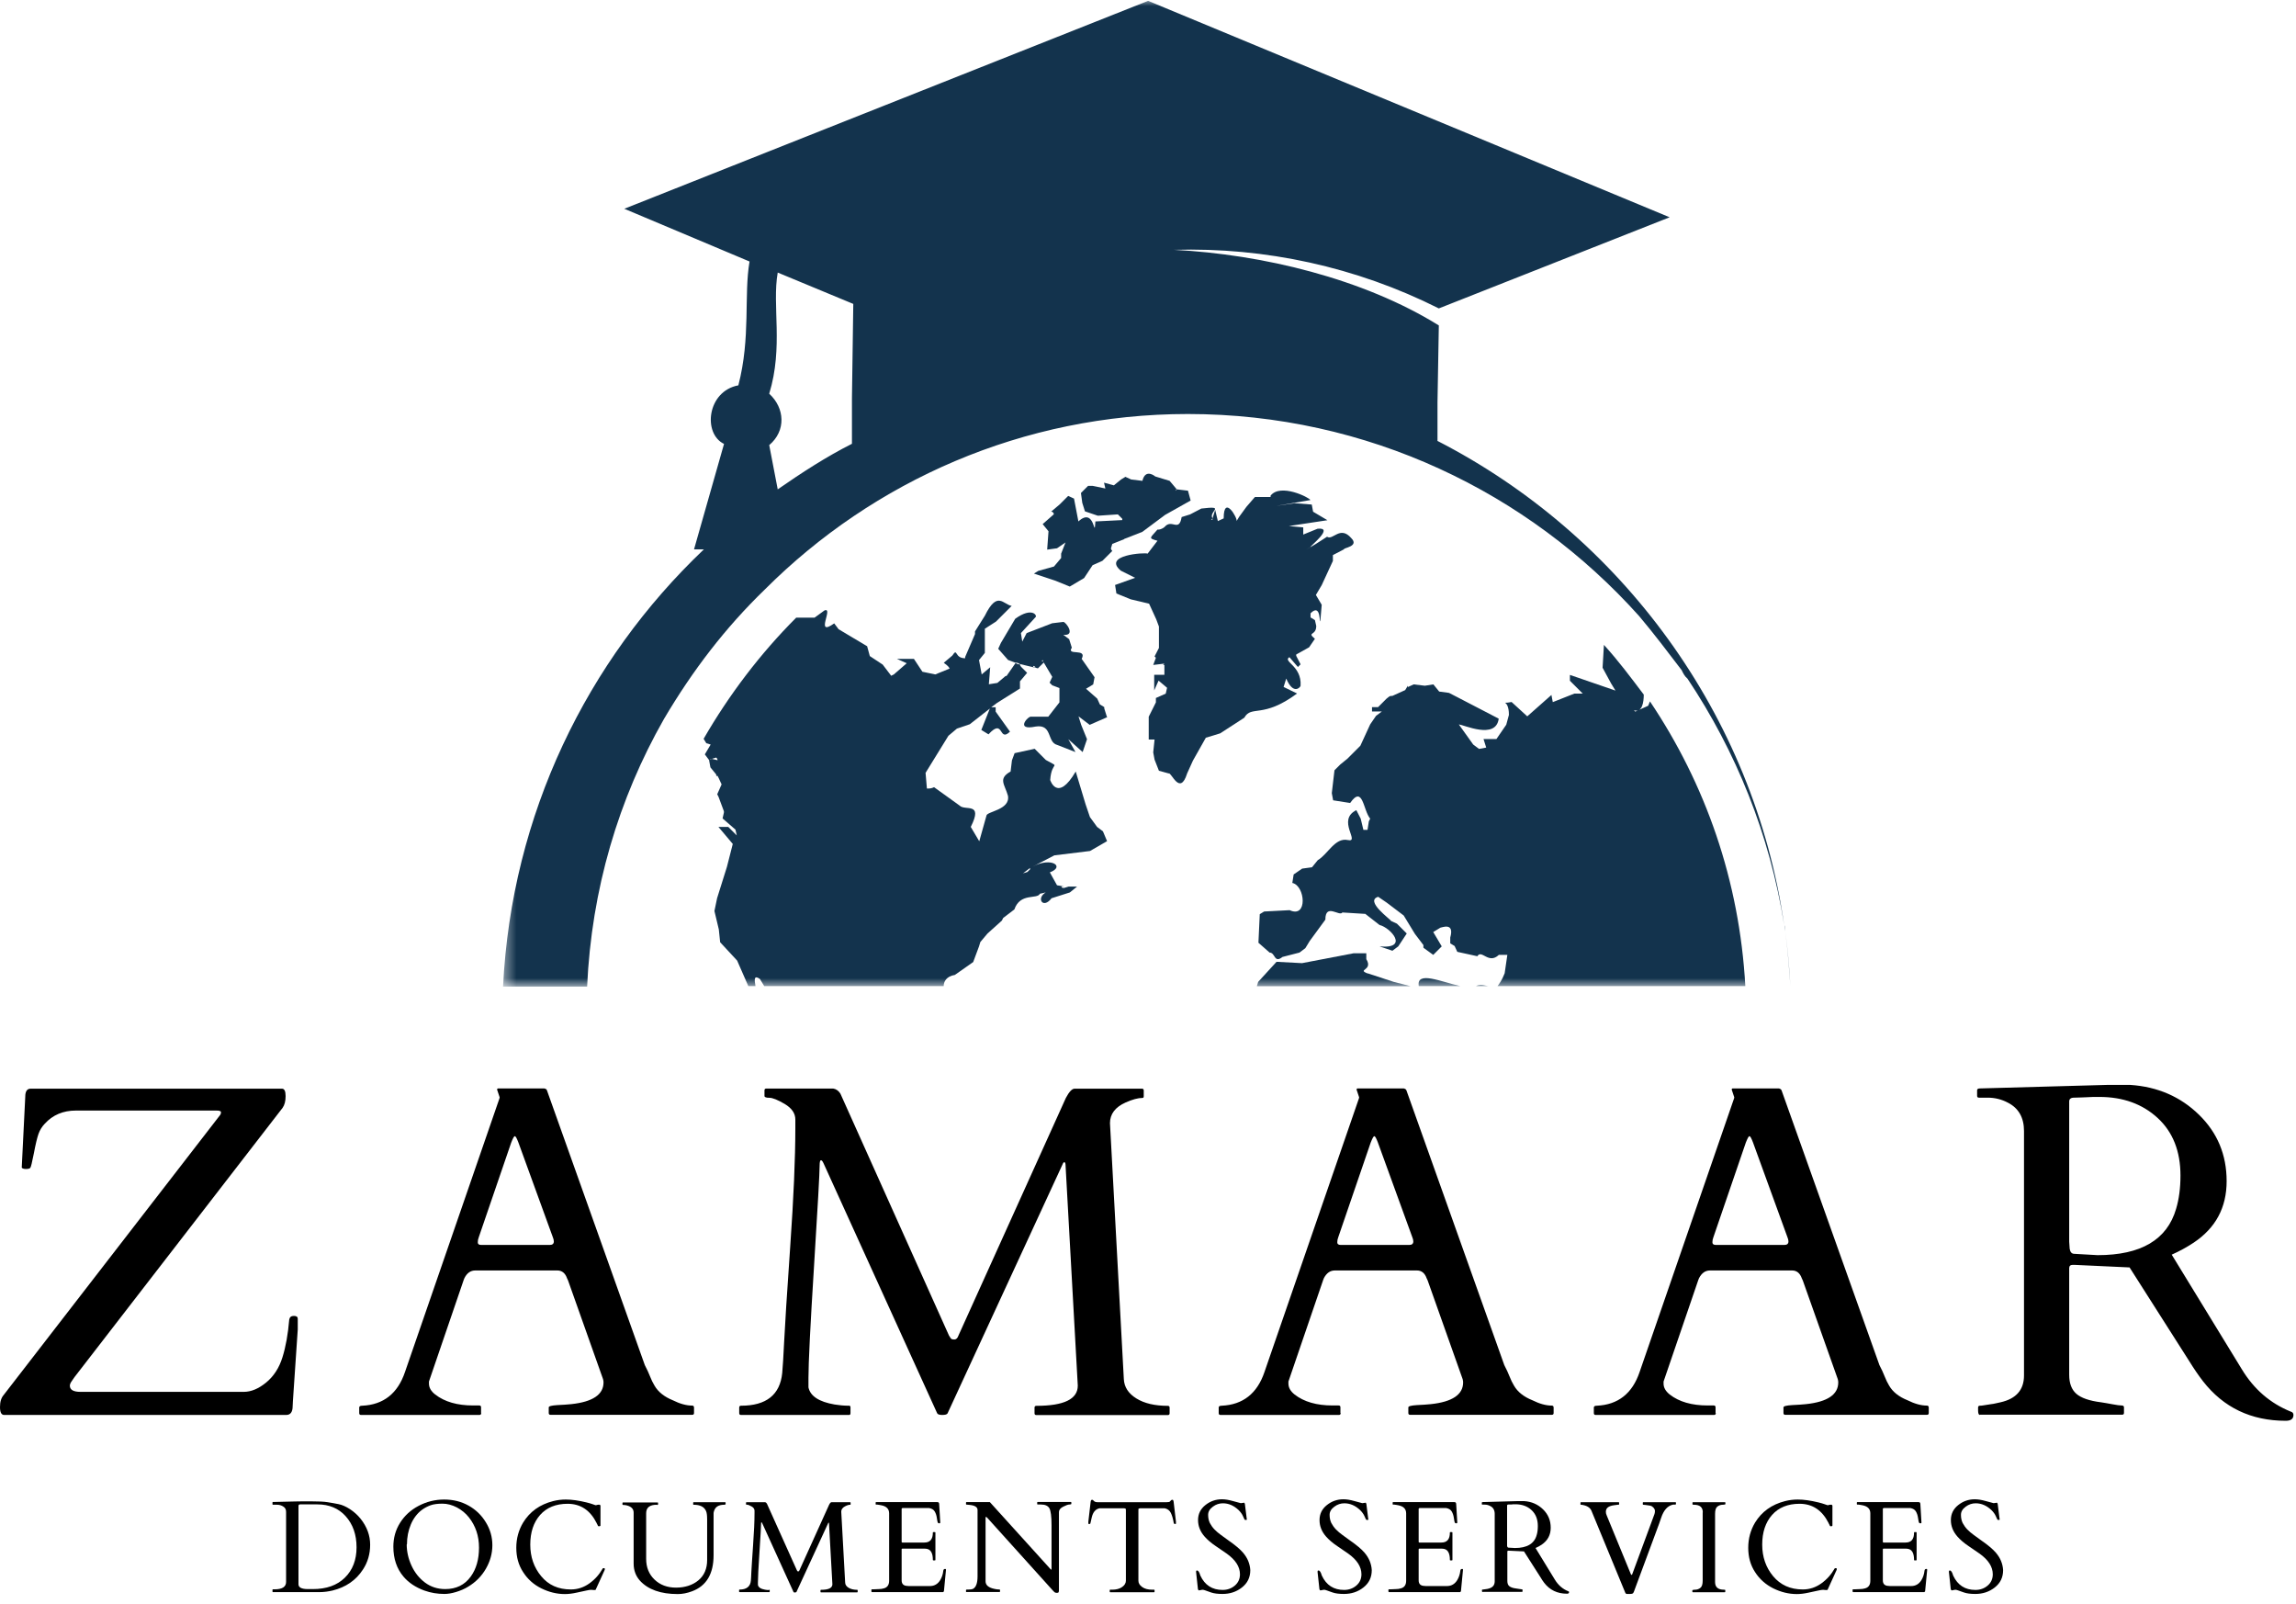 <svg xmlns="http://www.w3.org/2000/svg" width="189" height="132" viewBox="0 0 189 132" fill="none"><g clip-path="url(#clip0_8221_4)"><mask id="mask0_8221_4" style="mask-type:luminance" maskUnits="userSpaceOnUse" x="41" y="0" width="107" height="82"><path d="M147.39 0H41.42V81.24H147.39V0Z" fill="white"></path></mask><g mask="url(#mask0_8221_4)"><path d="M92.52 44.36L94.03 43.77L95.91 42.37L98.01 41.19L97.79 40.38L96.87 40.27L96.76 40.38C96.76 40.27 96.87 40.27 96.87 40.27L96.28 39.57L95.1 39.21C95.1 39.21 94.29 38.51 94.04 39.57L93.12 39.46L92.64 39.24L92.28 39.46L91.69 39.94L90.88 39.72L90.99 40.2L89.93 39.98H89.57L88.98 40.57L89.09 41.38L89.31 42.08L90.37 42.44L92.02 42.33L92.38 42.69V42.8L90.17 42.91C90.06 44.56 90.17 41.62 88.77 42.91L88.41 41.03L87.93 40.81L87.23 41.51L86.53 42.1C86.64 42.1 86.75 42.21 86.75 42.32L85.83 43.13L86.31 43.72L86.2 45.23L87.01 45.12L87.71 44.64L87.35 45.56V45.92L86.76 46.62L85.47 46.98L85.11 47.2L86.88 47.79L88.06 48.27L89.24 47.57L89.94 46.51L90.75 46.15L91.56 45.34C91.487 45.267 91.45 45.193 91.45 45.12L91.56 44.76L92.54 44.37L92.52 44.36Z" fill="#13334D"></path><path d="M70.13 32.77V36.52C68.03 37.58 66.04 38.87 64.02 40.27L63.32 36.63C64.72 35.45 64.61 33.58 63.32 32.4C64.5 28.54 63.54 25.15 64.02 22.43L70.24 25.01L70.13 32.77ZM118.33 36.27V33.11L118.44 26.78C112.22 22.92 103.9 20.93 96.64 20.56C104.15 20.34 111.63 21.96 118.44 25.38L137.44 17.88L94.51 0.07L51.39 17.18L61.7 21.52C61.22 24.32 61.81 27.74 60.78 31.71C58.2 32.19 57.84 35.69 59.6 36.53L57.13 45.21H57.94C48.33 54.34 42.11 66.99 41.41 81.19H48.33C48.69 73.21 50.91 65.74 54.66 59.16C57.01 55.18 59.7 51.66 62.98 48.49C71.89 39.59 84.19 34.07 97.78 34.07C112.55 34.07 125.8 40.51 134.93 50.7C136.11 52.1 137.28 53.64 138.43 55.15C138.54 55.37 138.65 55.63 138.91 55.85C142.89 61.81 145.69 68.67 146.87 76.15C144.38 58.76 133.39 44.01 118.32 36.28L118.33 36.27Z" fill="#13334D"></path><path d="M114.1 57.49L114.13 57.52C114.13 57.52 114.13 57.52 114.1 57.49ZM135.67 58.08L134.61 58.56L134.5 58.45C135.2 58.67 135.31 57.75 135.31 57.16C134.25 55.76 133.21 54.36 132.03 53.07L131.92 54.95L132.62 56.24L132.98 56.83L129.23 55.54V56.02L130.29 57.08H129.59L127.82 57.78L127.71 57.19L125.72 58.95L124.43 57.77C123.37 57.99 124.21 57.41 124.21 58.83L123.99 59.64L123.18 60.82H122.12L122.34 61.52L121.75 61.63L121.27 61.27L120.09 59.62C120.45 59.62 123.14 60.91 123.37 59.14L119.98 57.38L119.28 57.02L118.47 56.91L117.99 56.32L117.29 56.43L116.37 56.32L115.89 56.54V56.43L115.67 56.79L114.61 57.27H114.5C114.39 57.27 114.28 57.38 114.14 57.49L113.44 58.19H112.94V58.55H113.75L113.27 58.91L112.79 59.61L111.98 61.37L110.92 62.43L110.33 62.91L109.85 63.39L109.63 65.27L109.74 65.86L111.14 66.08C112.2 64.57 112.2 66.67 112.79 67.37L112.68 67.59L112.57 68.29H112.23L112.01 67.37L111.65 66.67C110 67.48 112.01 69.36 110.95 69.13C109.89 68.9 109.3 70.31 108.48 70.78L108 71.37L107.19 71.48L106.49 71.96L106.38 72.66C107.44 72.88 107.67 75.6 106.16 74.9L104.06 75.01L103.7 75.23L103.59 77.58L104.51 78.39C104.99 78.39 104.87 79.31 105.57 78.75L106.97 78.39L107.45 78.03L107.81 77.44L109.1 75.68C109.1 74.28 110.28 75.46 110.5 75.09L112.27 75.2H112.38L113.56 76.12C114.48 76.34 116.03 78.11 113.56 77.88L114.62 78.24L115.1 77.88L115.8 76.82L114.99 76.01L114.51 75.79C114.51 75.68 112.3 74.14 113.45 73.8L114.15 74.28L115.55 75.34L116.47 76.85L117.17 77.77V77.99L117.98 78.58L118.68 77.88L117.98 76.7L118.57 76.34C118.68 76.34 119.75 75.86 119.38 77.15V77.63L119.74 77.85L119.96 78.33L121.61 78.69C121.97 78.1 122.53 79.39 123.38 78.58H124.08L123.86 80.09C123.64 80.68 123.38 81.01 123.27 81.15H143.67C143.19 72.47 140.39 64.52 135.82 57.72L135.68 58.06L135.67 58.08Z" fill="#13334D"></path><path d="M146.9 76.13C146.93 76.3 146.96 76.47 146.96 76.63C146.93 76.49 146.93 76.35 146.9 76.24V76.13Z" fill="#13334D"></path><path d="M121.49 81.15H122.55C122.3 81.15 121.93 80.93 121.49 81.15Z" fill="#13334D"></path><path d="M84.79 71.43V71.54L84.57 71.76L84.21 71.87L84.8 71.42L84.79 71.43ZM82.8 55.61L82.1 56.2L81.4 56.31L81.51 54.91L80.81 55.5L80.59 54.32L81.07 53.73V51.74L81.99 51.15L83.28 49.86C82.58 49.75 82.1 48.57 81.07 50.67L80.26 51.96V52.18L79.45 54.06V54.17C78.53 54.17 78.86 53.25 78.39 53.95L77.69 54.54C77.8 54.65 78.05 54.76 78.17 55.02L76.99 55.5L75.93 55.28L75.23 54.22H73.83L74.64 54.58L73.58 55.5L73.36 55.61L72.66 54.69L71.6 53.99L71.38 53.18L69.03 51.78L68.67 51.3C67.02 52.48 68.67 49.9 67.86 50.24L67.05 50.83H65.54C62.6 53.77 60.02 57.16 57.92 60.8L58.14 61.16L58.5 61.27L58.02 62.08L58.38 62.56C58.453 62.487 58.527 62.45 58.6 62.45L58.96 62.34C58.96 62.34 59.07 62.45 59.07 62.56L58.59 62.45L58.37 62.56L58.48 63.15L58.96 63.74V63.85H59.07L59.18 64.07L59.4 64.55L59.04 65.36L59.15 65.58L59.37 66.17L59.59 66.76V66.87L59.48 67.35L60.54 68.27L60.65 68.75L59.95 68.05H59.14L60.32 69.45L59.84 71.33L59.03 73.91L58.81 74.97L59.17 76.48L59.28 77.54L60.68 79.05L61.6 81.15H62.19C62.08 80.56 62.08 80.23 62.55 80.56L62.91 81.15H77.68C77.68 80.79 77.9 80.34 78.6 80.23L80.11 79.17L80.59 77.88L80.7 77.52L81.29 76.82L82.47 75.76L82.58 75.54L83.5 74.84C83.98 73.44 85.38 74.03 85.6 73.55L86.08 73.44C85.27 73.92 85.86 74.84 86.56 73.92L88.07 73.44L88.66 72.96H87.96L87.6 73.07C87.49 73.07 87.38 73.07 87.38 72.96H87.6L87.01 72.85L86.42 71.79C87.71 71.31 86.53 70.5 85.02 71.31L86.79 70.39L89.73 70.03L91.13 69.22L90.79 68.41L90.31 68.05L89.72 67.24L89.36 66.18L88.55 63.49C87.04 66.07 86.45 64.19 86.45 64.19C86.56 62.54 87.37 63.27 86.09 62.54L85.17 61.62L83.52 61.98L83.3 62.57L83.19 63.49C82.13 64.08 82.71 64.55 82.97 65.48C83.19 66.66 81.2 66.77 81.2 67.13L80.61 69.23L79.91 68.05C80.97 65.95 79.43 66.76 78.99 66.29L76.89 64.78C76.67 64.89 76.53 64.89 76.3 64.89L76.19 63.6L78.07 60.55L78.77 59.96L79.83 59.6L81.48 58.31L80.78 60.07L81.37 60.43C82.66 59.03 82.18 61.13 83.14 60.21L81.96 58.56V58.2H81.6L82.08 57.84L83.96 56.66V56.07L84.55 55.37L84.07 54.89C84.07 54.89 83.96 54.78 83.96 54.67C83.85 54.67 83.74 54.67 83.6 54.56L82.84 55.65L82.8 55.61Z" fill="#13334D"></path><path d="M146.96 76.64C147.16 78.15 147.27 79.66 147.38 81.15C147.3 79.64 147.16 78.13 146.96 76.64Z" fill="#13334D"></path><path d="M85.85 54.44C85.74 54.44 85.74 54.33 85.85 54.33V54.44ZM85.04 54.8C85.113 54.8 85.187 54.837 85.26 54.91C85.15 54.91 85.04 54.91 85.04 54.8ZM91.12 59L90.9 58.3V58.19L90.54 57.97L90.32 57.49L89.4 56.68L89.99 56.32L90.1 55.73L89.04 54.22C89.52 53.3 87.75 54 88.23 53.3L88.01 52.6L87.53 52.24C88.59 52.35 87.75 51.18 87.53 51.18L86.61 51.29L84.51 52.1L84.15 52.8L84.04 52.1L85.22 50.81C85.44 50.7 85 49.89 83.57 50.92L82.39 52.91L82.17 53.39L82.98 54.31L83.57 54.53C83.68 54.53 83.79 54.53 83.93 54.64L85.44 55L85.92 54.52L86.62 55.7L86.4 56.18L86.62 56.4L87.21 56.62V57.8L86.29 58.98H84.89C84.67 58.87 83.49 60.16 85.25 59.79C86.65 59.57 86.17 61.08 87.02 61.3L88.53 61.89L87.94 60.83L89.12 61.89L89.48 60.83L89 59.65L88.78 58.95L89.7 59.65L91.16 59.01L91.12 59Z" fill="#13334D"></path><path d="M105.66 56.54L105.88 55.84C106.47 57.24 107.06 56.54 107.06 56.43C107.17 54.78 105.55 54.44 106.14 54.08L106.84 54.89L107.06 54.67L106.7 53.97V53.86L107.76 53.27L108.24 52.57C107.54 51.98 108.35 52.35 108.35 51.51L108.24 51.03L107.88 50.81V50.47C108.8 49.55 108.58 51.53 108.69 51.06L108.8 49.77L108.32 48.96L108.8 48.15L109.72 46.16V45.68L110.64 45.2C110.53 45.09 111.93 44.98 111.23 44.28C110.31 43.22 109.72 44.5 109.24 44.17L108.32 44.76L107.51 45.24L107.87 45.02C107.87 44.91 109.86 43.37 108.46 43.51L107.28 43.99V43.4L106.1 43.29L109.27 42.81L108.09 42.11L107.98 41.52L106.58 41.41L105.07 41.63L107.87 41.15C107.76 40.93 105.4 39.75 104.59 40.79V40.9H103.3L102.6 41.71L102.01 42.52L101.79 42.88C101.9 42.66 100.73 40.64 100.73 42.66L100.25 42.88L100.03 41.96L99.81 42.66V42.77H99.7L99.59 42.88L99.48 42.99L99.7 42.77L99.81 42.66C99.45 42.07 100.99 41.6 98.89 41.85L97.97 42.33L97.27 42.55C97.05 43.84 96.46 42.66 95.87 43.36C95.76 43.47 95.51 43.58 95.39 43.58H95.28C94.69 44.28 94.47 44.28 95.28 44.5L94.47 45.56C94.25 45.45 90.72 45.67 92.26 46.96L93.44 47.55L91.79 48.14L91.9 48.84L93.08 49.32L94.59 49.68L95.18 50.97L95.4 51.56V53.32L95.04 54.02L95.15 54.13L94.93 54.72L95.85 54.61L95.74 54.72H95.85V55.53H95.01V56.82L95.37 56.01L96.07 56.6L95.96 57.08L95.15 57.44V57.8L94.56 58.98V60.86H95.04L94.93 61.92L95.04 62.51L95.4 63.43L96.21 63.65C96.43 63.54 97.13 65.53 97.72 63.65L98.2 62.59L99.26 60.71L100.44 60.35L102.43 59.06C103.02 58 103.94 59.17 106.77 57.07L105.68 56.54H105.66Z" fill="#13334D"></path><path d="M112.58 80.11C111.66 79.75 113.06 79.89 112.47 78.93V78.45H111.41L107.18 79.26L105.08 79.15L103.57 80.8L103.46 81.16H116.12L114.72 80.8L112.59 80.1L112.58 80.11Z" fill="#13334D"></path><path d="M116.79 81.15H120.21C118.67 80.81 116.57 79.86 116.79 81.15Z" fill="#13334D"></path></g><path d="M0.34 116.44C0.11 116.44 0 116.22 0 115.79C0 115.36 0.1 115.03 0.3 114.8L18.11 91.77C18.16 91.71 18.19 91.63 18.19 91.53C18.19 91.43 18.06 91.39 17.81 91.39H6.25C5.2 91.39 4.34 91.75 3.68 92.48C3.45 92.72 3.28 93 3.17 93.31C3.06 93.62 2.93 94.15 2.79 94.9C2.64 95.65 2.55 96.05 2.49 96.11C2.43 96.17 2.32 96.2 2.14 96.2C1.96 96.2 1.84 96.16 1.79 96.09L2.08 90.24C2.08 89.81 2.23 89.59 2.52 89.59H23.21C23.41 89.59 23.51 89.79 23.51 90.2C23.51 90.61 23.43 90.93 23.26 91.17L6.13 113.33C6.09 113.39 6.02 113.5 5.91 113.65C5.8 113.8 5.75 113.93 5.75 114.03C5.75 114.37 6.04 114.54 6.63 114.54H20.06C20.67 114.54 21.29 114.28 21.91 113.77C22.53 113.26 22.98 112.57 23.25 111.7C23.52 110.84 23.71 109.79 23.81 108.58C23.85 108.39 23.97 108.29 24.19 108.29C24.41 108.29 24.51 108.37 24.51 108.52V109.41L24.11 115.32C24.1 115.46 24.09 115.59 24.09 115.72C24.09 116.2 23.91 116.44 23.56 116.44H0.34Z" fill="black"></path><path d="M39.61 116.29C39.61 116.39 39.56 116.44 39.46 116.44H29.72C29.62 116.44 29.57 116.39 29.57 116.29V115.83C29.57 115.73 29.65 115.68 29.82 115.68C31.56 115.6 32.74 114.68 33.34 112.9L41.11 90.4C41.11 90.4 41.13 90.34 41.13 90.3L40.92 89.67C40.92 89.61 40.95 89.57 41 89.57H44.81C44.81 89.57 44.87 89.6 44.92 89.61C44.96 89.62 45 89.66 45.02 89.72L53.08 112.34C53.26 112.68 53.4 112.99 53.51 113.27C53.62 113.55 53.74 113.8 53.88 114.03C54.18 114.55 54.69 114.95 55.38 115.23C55.96 115.52 56.5 115.67 56.98 115.67C57.08 115.67 57.13 115.73 57.13 115.84V116.28C57.13 116.38 57.08 116.43 56.98 116.43H45.32C45.22 116.43 45.17 116.38 45.17 116.28V115.82C45.17 115.72 45.4 115.66 45.87 115.63C46.34 115.61 46.73 115.58 47.03 115.55C48.8 115.36 49.68 114.76 49.68 113.76C49.68 113.68 49.67 113.6 49.64 113.49L46.76 105.37C46.76 105.37 46.72 105.29 46.68 105.2C46.53 104.77 46.26 104.55 45.88 104.55H39.12C38.74 104.55 38.44 104.76 38.23 105.18C38.19 105.27 38.17 105.32 38.17 105.33L35.31 113.69V113.86C35.31 114.19 35.48 114.49 35.83 114.76C36.6 115.36 37.65 115.66 38.95 115.66H39.45C39.55 115.66 39.6 115.71 39.6 115.81V116.27L39.61 116.29ZM45.25 102.45C45.48 102.45 45.59 102.35 45.59 102.16C45.59 102.06 45.56 101.94 45.51 101.82L42.67 94.01C42.54 93.67 42.45 93.5 42.38 93.5C42.31 93.5 42.22 93.68 42.08 94.03L39.41 101.82C39.36 101.95 39.33 102.08 39.33 102.23C39.33 102.38 39.42 102.45 39.62 102.45H45.24H45.25Z" fill="black"></path><path d="M69.9 115.68C69.98 115.68 70.01 115.73 70.01 115.83V116.29C70.01 116.39 69.97 116.44 69.9 116.44H61C60.9 116.44 60.85 116.39 60.85 116.29V115.83C60.85 115.73 60.9 115.68 61 115.68C63.08 115.68 64.21 114.78 64.39 112.99C64.44 112.47 64.49 111.6 64.55 110.39C64.61 109.18 64.77 106.57 65.05 102.56C65.33 98.55 65.47 95.31 65.47 92.83V92.13C65.47 91.62 65.18 91.2 64.6 90.85C64.02 90.51 63.6 90.34 63.33 90.34C63.06 90.34 62.93 90.29 62.93 90.19V89.73C62.93 89.63 62.98 89.58 63.08 89.58H68.59C68.83 89.62 69.03 89.76 69.18 90L78.12 109.91C78.18 110 78.23 110.08 78.27 110.14C78.31 110.2 78.4 110.23 78.56 110.23C78.72 110.23 78.83 110.11 78.9 109.9L87.74 90.35C88.01 89.84 88.25 89.59 88.46 89.59H94C94.1 89.59 94.15 89.64 94.15 89.74V90.2C94.15 90.3 94.12 90.35 94.06 90.35C93.68 90.35 93.21 90.48 92.65 90.73C91.8 91.11 91.37 91.68 91.37 92.43L92.51 113.48C92.54 114.14 92.88 114.67 93.54 115.08C94.2 115.49 95.06 115.69 96.13 115.69C96.23 115.69 96.28 115.74 96.28 115.84V116.3C96.28 116.4 96.23 116.45 96.13 116.45H85.31C85.21 116.45 85.16 116.4 85.16 116.3V115.84C85.16 115.74 85.21 115.69 85.31 115.69C87.58 115.69 88.72 115.14 88.72 114.03L87.71 95.83C87.7 95.7 87.66 95.64 87.61 95.64C87.56 95.64 87.51 95.7 87.47 95.81L78 116.31C77.95 116.4 77.8 116.44 77.56 116.44C77.32 116.44 77.18 116.39 77.14 116.29L67.8 95.75C67.72 95.57 67.65 95.48 67.58 95.48C67.51 95.48 67.47 95.62 67.47 95.9C67.47 96.48 67.32 99.24 67.01 104.17C66.7 109.1 66.55 112.17 66.55 113.39V114.17C66.7 114.89 67.42 115.36 68.7 115.58C69.07 115.64 69.46 115.68 69.86 115.68H69.9Z" fill="black"></path><path d="M110.36 116.29C110.36 116.39 110.31 116.44 110.21 116.44H100.47C100.37 116.44 100.32 116.39 100.32 116.29V115.83C100.32 115.73 100.4 115.68 100.57 115.68C102.31 115.6 103.49 114.68 104.09 112.9L111.86 90.4C111.86 90.4 111.88 90.34 111.88 90.3L111.67 89.67C111.67 89.61 111.7 89.57 111.75 89.57H115.56C115.56 89.57 115.62 89.6 115.66 89.61C115.7 89.62 115.74 89.66 115.77 89.72L123.83 112.34C124.01 112.68 124.15 112.99 124.26 113.27C124.37 113.55 124.49 113.8 124.63 114.03C124.93 114.55 125.44 114.95 126.14 115.23C126.72 115.52 127.26 115.67 127.74 115.67C127.84 115.67 127.89 115.73 127.89 115.84V116.28C127.89 116.38 127.84 116.43 127.74 116.43H116.08C115.98 116.43 115.93 116.38 115.93 116.28V115.82C115.93 115.72 116.16 115.66 116.63 115.63C117.1 115.61 117.49 115.58 117.79 115.55C119.56 115.36 120.44 114.76 120.44 113.76C120.44 113.68 120.43 113.6 120.4 113.49L117.52 105.37C117.52 105.37 117.48 105.29 117.44 105.2C117.29 104.77 117.02 104.55 116.64 104.55H109.88C109.5 104.55 109.2 104.76 108.98 105.18C108.94 105.27 108.92 105.32 108.92 105.33L106.06 113.69V113.86C106.06 114.19 106.23 114.49 106.57 114.76C107.34 115.36 108.39 115.66 109.69 115.66H110.19C110.29 115.66 110.34 115.71 110.34 115.81V116.27L110.36 116.29ZM116 102.45C116.23 102.45 116.34 102.35 116.34 102.16C116.34 102.06 116.31 101.94 116.26 101.82L113.42 94.01C113.29 93.67 113.2 93.5 113.13 93.5C113.06 93.5 112.97 93.68 112.83 94.03L110.16 101.82C110.11 101.95 110.08 102.08 110.08 102.23C110.08 102.38 110.18 102.45 110.37 102.45H115.99H116Z" fill="black"></path><path d="M141.24 116.29C141.24 116.39 141.19 116.44 141.09 116.44H131.35C131.25 116.44 131.2 116.39 131.2 116.29V115.83C131.2 115.73 131.28 115.68 131.45 115.68C133.19 115.6 134.37 114.68 134.97 112.9L142.74 90.4C142.74 90.4 142.76 90.34 142.76 90.3L142.55 89.67C142.55 89.61 142.58 89.57 142.63 89.57H146.44C146.44 89.57 146.5 89.6 146.54 89.61C146.58 89.62 146.62 89.66 146.65 89.72L154.71 112.34C154.89 112.68 155.03 112.99 155.14 113.27C155.25 113.55 155.37 113.8 155.51 114.03C155.81 114.55 156.32 114.95 157.02 115.23C157.6 115.52 158.14 115.67 158.62 115.67C158.72 115.67 158.77 115.73 158.77 115.84V116.28C158.77 116.38 158.72 116.43 158.62 116.43H146.96C146.86 116.43 146.81 116.38 146.81 116.28V115.82C146.81 115.72 147.04 115.66 147.51 115.63C147.98 115.61 148.37 115.58 148.67 115.55C150.44 115.36 151.32 114.76 151.32 113.76C151.32 113.68 151.31 113.6 151.28 113.49L148.4 105.37C148.4 105.37 148.36 105.29 148.32 105.2C148.17 104.77 147.9 104.55 147.52 104.55H140.76C140.38 104.55 140.08 104.76 139.86 105.18C139.82 105.27 139.8 105.32 139.8 105.33L136.94 113.69V113.86C136.94 114.19 137.11 114.49 137.45 114.76C138.22 115.36 139.27 115.66 140.57 115.66H141.07C141.17 115.66 141.22 115.71 141.22 115.81V116.27L141.24 116.29ZM146.88 102.45C147.11 102.45 147.22 102.35 147.22 102.16C147.22 102.06 147.19 101.94 147.14 101.82L144.3 94.01C144.17 93.67 144.08 93.5 144.01 93.5C143.94 93.5 143.85 93.68 143.71 94.03L141.04 101.82C140.99 101.95 140.96 102.08 140.96 102.23C140.96 102.38 141.06 102.45 141.25 102.45H146.87H146.88Z" fill="black"></path><path d="M162.98 116.44C162.88 116.44 162.83 116.31 162.83 116.06V115.83C162.83 115.73 162.88 115.68 162.98 115.68C163.06 115.68 163.18 115.67 163.34 115.64C163.5 115.62 163.68 115.59 163.85 115.56C164.03 115.54 164.19 115.51 164.35 115.47C164.51 115.43 164.61 115.42 164.67 115.4C165.97 115.11 166.61 114.37 166.61 113.19V93.07C166.61 91.98 166.17 91.2 165.3 90.75C164.78 90.47 164.22 90.33 163.62 90.33H162.9C162.8 90.33 162.75 90.28 162.75 90.18V89.72C162.75 89.62 162.83 89.57 162.98 89.57L173.44 89.28H175.36C177.61 89.43 179.49 90.25 181.01 91.73C182.53 93.21 183.29 95.03 183.29 97.2C183.29 99.37 182.39 101.05 180.58 102.26C180.02 102.63 179.42 102.96 178.77 103.25L184.54 112.68C185.54 114.33 186.89 115.49 188.58 116.17C188.72 116.21 188.79 116.3 188.79 116.44C188.79 116.76 188.58 116.92 188.16 116.92C185.3 116.92 183.03 115.83 181.34 113.66C180.97 113.18 180.6 112.64 180.23 112.04L175.3 104.3L170.77 104.09H170.62C170.43 104.09 170.33 104.18 170.33 104.36V113.14C170.33 113.84 170.53 114.36 170.92 114.7C171.31 115.04 171.99 115.28 172.96 115.4C173.21 115.44 173.53 115.49 173.89 115.56C174.25 115.63 174.51 115.66 174.64 115.66C174.77 115.66 174.84 115.71 174.84 115.81V116.27C174.84 116.37 174.79 116.42 174.69 116.42H162.97L162.98 116.44ZM171.88 90.29C171.73 90.29 171.57 90.3 171.39 90.31C171.22 90.31 171 90.32 170.73 90.33C170.46 90.33 170.33 90.44 170.33 90.64V102.19L170.37 102.76C170.41 103.03 170.53 103.17 170.73 103.18L172.67 103.29C176.24 103.29 178.39 102.02 179.13 99.48C179.37 98.68 179.49 97.77 179.49 96.74C179.49 94.73 178.86 93.15 177.61 92C176.36 90.85 174.76 90.27 172.82 90.27C172.64 90.27 172.48 90.27 172.32 90.27C172.17 90.27 172.02 90.28 171.86 90.29H171.88Z" fill="black"></path><path d="M22.43 123.64C22.43 123.64 22.44 123.6 22.47 123.6H22.59L24.28 123.56C24.48 123.56 24.7 123.55 24.94 123.55H25.6C26.21 123.55 26.67 123.57 26.97 123.62C27.28 123.67 27.58 123.72 27.87 123.78C28.17 123.84 28.48 123.98 28.82 124.2C29.15 124.42 29.44 124.68 29.69 124.99C30.21 125.65 30.47 126.36 30.47 127.12C30.47 127.88 30.27 128.57 29.87 129.17C29.3 130.05 28.46 130.62 27.37 130.89C27.02 130.97 26.67 131.02 26.3 131.02H22.47C22.47 131.02 22.43 131.01 22.43 130.98V130.83C22.43 130.83 22.44 130.79 22.47 130.79H22.59C23.23 130.79 23.55 130.59 23.55 130.18V124.42C23.55 124.22 23.48 124.08 23.32 123.98C23.17 123.88 23 123.83 22.81 123.83H22.47C22.47 123.83 22.43 123.82 22.43 123.79V123.64ZM24.7 123.8C24.61 123.8 24.57 123.85 24.57 123.94V130.37C24.57 130.63 24.81 130.76 25.3 130.77C25.44 130.77 25.59 130.77 25.75 130.77C26.87 130.77 27.75 130.46 28.39 129.83C29.03 129.2 29.35 128.37 29.35 127.33C29.35 126.29 29.05 125.44 28.46 124.78C27.87 124.12 27.09 123.8 26.13 123.8H24.7Z" fill="black"></path><path d="M37.54 131.01C37.18 131.12 36.86 131.17 36.58 131.17C36.01 131.17 35.46 131.08 34.93 130.89C34.22 130.63 33.64 130.25 33.21 129.74C32.66 129.09 32.38 128.27 32.38 127.28C32.38 126.56 32.56 125.91 32.93 125.32C33.3 124.73 33.81 124.26 34.46 123.92C35.11 123.58 35.81 123.4 36.56 123.4C37.31 123.4 37.98 123.57 38.57 123.9C39.16 124.23 39.64 124.69 39.99 125.27C40.35 125.85 40.53 126.48 40.53 127.16C40.53 127.84 40.35 128.48 40 129.09C39.65 129.7 39.16 130.2 38.54 130.57C38.24 130.76 37.9 130.9 37.54 131.01ZM33.48 127.1C33.48 127.68 33.61 128.26 33.87 128.83C34.13 129.4 34.5 129.87 34.98 130.23C35.46 130.59 36.02 130.77 36.65 130.77C37.55 130.77 38.25 130.43 38.75 129.74C39.2 129.12 39.43 128.33 39.43 127.36C39.43 126.39 39.15 125.57 38.6 124.87C38.33 124.53 38 124.26 37.61 124.05C37.22 123.85 36.82 123.74 36.43 123.74C36.04 123.74 35.71 123.78 35.45 123.87C35.2 123.96 34.97 124.08 34.76 124.23C34.55 124.38 34.37 124.56 34.21 124.77C34.05 124.98 33.92 125.21 33.82 125.45C33.61 125.95 33.5 126.5 33.5 127.08L33.48 127.1Z" fill="black"></path><path d="M49.03 130.83C49.03 130.83 48.97 130.86 48.9 130.85C48.83 130.84 48.75 130.83 48.66 130.83C48.57 130.83 48.44 130.85 48.27 130.89C48.1 130.93 47.84 130.98 47.48 131.06C47.12 131.14 46.8 131.18 46.5 131.18C45.83 131.18 45.19 131.02 44.56 130.71C43.93 130.4 43.43 129.95 43.06 129.37C42.68 128.79 42.5 128.13 42.5 127.37C42.5 126.61 42.69 125.92 43.06 125.3C43.61 124.4 44.43 123.81 45.53 123.53C45.88 123.44 46.23 123.4 46.58 123.4C47.06 123.4 47.63 123.48 48.29 123.64C48.49 123.69 48.66 123.74 48.8 123.79C48.94 123.84 49.02 123.87 49.05 123.87L49.21 123.83H49.37C49.37 123.83 49.43 123.86 49.43 123.92V125.55C49.43 125.55 49.4 125.6 49.34 125.6C49.28 125.6 49.24 125.6 49.23 125.58C49.22 125.56 49.21 125.55 49.2 125.52C49.19 125.5 49.18 125.47 49.17 125.45C49.16 125.43 49.15 125.4 49.13 125.38C49.12 125.36 49.11 125.34 49.11 125.33C48.58 124.28 47.79 123.75 46.72 123.75C45.76 123.75 45 124.06 44.46 124.67C43.92 125.28 43.65 126.1 43.65 127.11C43.65 128.12 43.95 128.99 44.55 129.71C45.15 130.44 45.96 130.8 46.99 130.8C47.55 130.8 48.06 130.63 48.52 130.3C48.98 129.97 49.34 129.56 49.61 129.08C49.61 129.06 49.64 129.05 49.67 129.05H49.74C49.74 129.05 49.79 129.07 49.79 129.11C49.79 129.15 49.78 129.19 49.76 129.23L49.03 130.83Z" fill="black"></path><path d="M54.07 123.83C53.48 123.83 53.19 124.06 53.19 124.53V128.29C53.19 128.98 53.42 129.55 53.88 129.99C54.34 130.43 54.93 130.65 55.65 130.65C56.37 130.65 57.01 130.45 57.49 130.05C57.97 129.65 58.21 129.09 58.21 128.38V125.04C58.21 124.71 58.18 124.48 58.12 124.35C57.97 124 57.63 123.83 57.1 123.83C57.07 123.83 57.06 123.82 57.06 123.79V123.66C57.06 123.66 57.07 123.62 57.1 123.62H59.69C59.69 123.62 59.73 123.63 59.73 123.66V123.79C59.73 123.79 59.69 123.83 59.61 123.83C59.15 123.83 58.87 124.01 58.77 124.37C58.75 124.43 58.74 124.49 58.74 124.54V127.98C58.74 129.52 58.15 130.51 56.97 130.95C56.57 131.1 56.18 131.18 55.79 131.18C54.39 131.18 53.35 130.81 52.68 130.08C52.34 129.7 52.16 129.23 52.16 128.68V124.48C52.16 124.18 51.98 123.99 51.62 123.89C51.51 123.86 51.43 123.85 51.35 123.85C51.27 123.85 51.24 123.84 51.24 123.81V123.68C51.24 123.68 51.25 123.64 51.28 123.64H54.13C54.13 123.64 54.17 123.65 54.17 123.68V123.81C54.17 123.81 54.14 123.85 54.07 123.85V123.83Z" fill="black"></path><path d="M63.33 130.81C63.33 130.81 63.36 130.82 63.36 130.85V130.98C63.36 130.98 63.35 131.02 63.33 131.02H60.88C60.88 131.02 60.84 131.01 60.84 130.98V130.85C60.84 130.85 60.85 130.81 60.88 130.81C61.45 130.81 61.77 130.56 61.81 130.07C61.82 129.93 61.84 129.69 61.85 129.35C61.87 129.02 61.91 128.3 61.99 127.19C62.07 126.08 62.11 125.19 62.11 124.51V124.32C62.11 124.18 62.03 124.06 61.87 123.97C61.71 123.88 61.59 123.83 61.52 123.83C61.45 123.83 61.41 123.82 61.41 123.79V123.66C61.41 123.66 61.42 123.62 61.45 123.62H62.97C63.04 123.63 63.09 123.67 63.13 123.74L65.6 129.23C65.6 129.23 65.63 129.28 65.64 129.29C65.65 129.31 65.68 129.32 65.72 129.31C65.76 129.31 65.79 129.28 65.81 129.22L68.25 123.83C68.32 123.69 68.39 123.62 68.45 123.62H69.98C69.98 123.62 70.02 123.63 70.02 123.66V123.79C70.02 123.79 70.02 123.83 69.99 123.83C69.88 123.83 69.76 123.86 69.6 123.94C69.37 124.05 69.25 124.2 69.25 124.41L69.57 130.22C69.57 130.4 69.67 130.55 69.85 130.66C70.03 130.77 70.27 130.83 70.56 130.83C70.59 130.83 70.6 130.84 70.6 130.87V131C70.6 131 70.59 131.04 70.56 131.04H67.58C67.58 131.04 67.54 131.03 67.54 131V130.87C67.54 130.87 67.55 130.83 67.58 130.83C68.21 130.83 68.52 130.68 68.52 130.37L68.24 125.35C68.24 125.35 68.23 125.3 68.21 125.3C68.19 125.3 68.18 125.32 68.17 125.35L65.56 131.01C65.56 131.01 65.51 131.05 65.44 131.05C65.37 131.05 65.33 131.04 65.32 131.01L62.74 125.34C62.74 125.34 62.7 125.27 62.68 125.27C62.66 125.27 62.65 125.31 62.65 125.39C62.65 125.55 62.61 126.31 62.52 127.67C62.43 129.03 62.39 129.88 62.39 130.21V130.43C62.43 130.63 62.63 130.76 62.98 130.82C63.08 130.84 63.19 130.85 63.3 130.85L63.33 130.81Z" fill="black"></path><path d="M71.731 130.98V130.83C71.731 130.83 71.74 130.79 71.77 130.79H71.891C72.04 130.78 72.191 130.77 72.341 130.77C72.49 130.77 72.63 130.75 72.76 130.71C73.05 130.63 73.191 130.42 73.191 130.08V124.54C73.191 124.19 72.99 123.97 72.581 123.88C72.46 123.86 72.35 123.83 72.231 123.82H72.121C72.121 123.82 72.081 123.81 72.081 123.78V123.65C72.081 123.65 72.091 123.61 72.121 123.61H77.121C77.18 123.61 77.231 123.62 77.26 123.64C77.29 123.66 77.311 123.71 77.311 123.79L77.4 125.31C77.4 125.31 77.371 125.36 77.32 125.36C77.27 125.36 77.231 125.34 77.201 125.31C77.18 125.28 77.15 125.15 77.121 124.93C77.091 124.71 77.031 124.53 76.941 124.38C76.85 124.23 76.701 124.14 76.481 124.1H74.29C74.29 124.1 74.221 124.12 74.221 124.17V126.89C74.221 126.89 74.24 126.94 74.27 126.94H76.091C76.561 126.94 76.79 126.67 76.79 126.12C76.79 126.09 76.8 126.08 76.831 126.08H76.96C76.96 126.08 77.001 126.09 77.001 126.12V128.37C77.001 128.37 76.99 128.41 76.96 128.41H76.831C76.831 128.41 76.79 128.4 76.79 128.37C76.79 127.85 76.641 127.55 76.341 127.47C76.26 127.45 76.171 127.44 76.07 127.44H74.27C74.27 127.44 74.221 127.46 74.221 127.49V130.05C74.221 130.31 74.341 130.46 74.581 130.5C74.65 130.51 74.721 130.52 74.8 130.52H76.55C76.91 130.52 77.191 130.36 77.391 130.04C77.531 129.81 77.621 129.55 77.65 129.26C77.66 129.16 77.71 129.11 77.811 129.11C77.85 129.11 77.871 129.13 77.871 129.18L77.701 130.95C77.701 130.95 77.65 131.02 77.63 131.02H71.781C71.781 131.02 71.74 131.01 71.74 130.98H71.731Z" fill="black"></path><path d="M79.559 131.02C79.559 131.02 79.519 131.01 79.519 130.98V130.85C79.519 130.85 79.54 130.81 79.57 130.81H79.689C79.879 130.81 80.01 130.79 80.079 130.76C80.34 130.63 80.469 130.29 80.469 129.72V124.26C80.469 124.02 80.24 123.88 79.79 123.84C79.689 123.83 79.62 123.82 79.579 123.82C79.54 123.82 79.519 123.81 79.519 123.78V123.65C79.519 123.65 79.529 123.61 79.559 123.61H81.48L86.469 129.12C86.469 129.12 86.499 129.15 86.51 129.16C86.51 129.16 86.529 129.17 86.54 129.17C86.549 129.17 86.559 129.15 86.559 129.12V125.5C86.559 124.8 86.499 124.35 86.389 124.13C86.269 123.92 86.04 123.81 85.689 123.81H85.419C85.419 123.81 85.379 123.8 85.379 123.77V123.64C85.379 123.64 85.389 123.6 85.419 123.6H88.15C88.15 123.6 88.189 123.61 88.189 123.64V123.77C88.189 123.77 88.139 123.81 88.029 123.81C87.919 123.81 87.76 123.87 87.519 123.99C87.279 124.11 87.169 124.26 87.169 124.43V130.86C87.169 130.94 87.159 130.99 87.139 131.03C87.12 131.07 87.07 131.08 86.99 131.08C86.909 131.08 86.85 131.06 86.809 131.03C86.769 131 86.73 130.95 86.669 130.89L81.249 124.88C81.249 124.88 81.18 124.83 81.159 124.83C81.139 124.83 81.129 124.85 81.129 124.88V130.13C81.129 130.45 81.379 130.66 81.889 130.76C82.029 130.79 82.139 130.8 82.21 130.8C82.279 130.8 82.32 130.81 82.32 130.84V130.97C82.32 130.97 82.309 131.01 82.279 131.01H79.549L79.559 131.02Z" fill="black"></path><path d="M91.34 130.86C91.34 130.86 91.36 130.82 91.39 130.82H91.54C91.88 130.82 92.16 130.75 92.37 130.6C92.58 130.45 92.68 130.28 92.68 130.08V124.26C92.68 124.19 92.66 124.15 92.64 124.14C92.61 124.14 92.57 124.12 92.53 124.12H90.51C90.18 124.19 89.97 124.44 89.87 124.87C89.81 125.1 89.78 125.25 89.77 125.31C89.76 125.38 89.74 125.41 89.71 125.41H89.62C89.62 125.41 89.59 125.41 89.59 125.39V125.22L89.78 123.58C89.8 123.47 89.84 123.42 89.89 123.42C89.94 123.42 89.99 123.45 90.05 123.52C90.11 123.59 90.21 123.62 90.37 123.62H96.03C96.18 123.62 96.27 123.6 96.3 123.57C96.33 123.54 96.36 123.5 96.39 123.47C96.42 123.44 96.45 123.42 96.5 123.42C96.55 123.42 96.57 123.44 96.58 123.47C96.59 123.5 96.6 123.54 96.61 123.58L96.8 125.22V125.39C96.8 125.39 96.79 125.41 96.77 125.41H96.68C96.68 125.41 96.63 125.38 96.62 125.33C96.56 124.98 96.48 124.7 96.38 124.5C96.28 124.3 96.11 124.17 95.88 124.12H93.86C93.86 124.12 93.78 124.13 93.75 124.14C93.72 124.14 93.71 124.19 93.71 124.26V130.08C93.71 130.28 93.81 130.45 94.02 130.6C94.23 130.75 94.5 130.82 94.85 130.82H95C95 130.82 95.04 130.83 95.04 130.86V130.99C95.04 130.99 95.03 131.03 95 131.03H91.39C91.39 131.03 91.35 131.02 91.35 130.99V130.86H91.34Z" fill="black"></path><path d="M102.43 123.68C102.43 123.68 102.48 123.72 102.48 123.8L102.62 124.92C102.63 124.99 102.64 125.03 102.64 125.05C102.64 125.07 102.61 125.08 102.56 125.08C102.51 125.08 102.47 125.08 102.46 125.06C102.45 125.05 102.43 125.02 102.42 124.99C102.41 124.96 102.39 124.92 102.37 124.88C102.35 124.84 102.33 124.8 102.31 124.75C102.24 124.59 102.12 124.43 101.96 124.27C101.57 123.9 101.14 123.71 100.66 123.71C100.37 123.71 100.09 123.8 99.84 123.99C99.58 124.18 99.45 124.4 99.45 124.66C99.45 124.92 99.5 125.14 99.59 125.33C99.69 125.52 99.81 125.69 99.97 125.86C100.13 126.02 100.31 126.18 100.51 126.32C100.71 126.47 100.92 126.62 101.13 126.77C101.69 127.16 102.08 127.49 102.32 127.77C102.69 128.2 102.89 128.68 102.92 129.21C102.92 129.81 102.69 130.28 102.23 130.64C101.77 131 101.24 131.17 100.63 131.17C100.24 131.17 99.93 131.13 99.7 131.05C99.47 130.97 99.31 130.91 99.22 130.88C99.13 130.85 99.07 130.83 99.03 130.83C98.99 130.83 98.96 130.83 98.95 130.83L98.69 130.88C98.69 130.88 98.62 130.84 98.61 130.77C98.51 129.9 98.46 129.44 98.46 129.38C98.46 129.32 98.46 129.29 98.47 129.27C98.47 129.25 98.5 129.24 98.54 129.24C98.64 129.24 98.73 129.38 98.81 129.66C99.18 130.45 99.79 130.84 100.64 130.84C101.03 130.84 101.37 130.72 101.65 130.48C101.93 130.24 102.07 129.93 102.07 129.55C102.07 128.94 101.71 128.37 100.98 127.85C100.77 127.7 100.48 127.5 100.09 127.24C99.7 126.98 99.39 126.71 99.16 126.45C98.8 126.04 98.62 125.59 98.62 125.09C98.62 124.59 98.82 124.18 99.22 123.86C99.62 123.54 100.07 123.38 100.59 123.38C100.86 123.38 101.15 123.43 101.47 123.52C101.79 123.61 102.01 123.67 102.14 123.7L102.43 123.66V123.68Z" fill="black"></path><path d="M112.43 123.68C112.43 123.68 112.48 123.72 112.48 123.8L112.62 124.92C112.63 124.99 112.64 125.03 112.64 125.05C112.64 125.07 112.61 125.08 112.56 125.08C112.51 125.08 112.47 125.08 112.46 125.06C112.45 125.05 112.43 125.02 112.42 124.99C112.41 124.96 112.39 124.92 112.37 124.88C112.35 124.84 112.33 124.8 112.31 124.75C112.24 124.59 112.12 124.43 111.96 124.27C111.57 123.9 111.14 123.71 110.66 123.71C110.37 123.71 110.09 123.8 109.84 123.99C109.58 124.18 109.45 124.4 109.45 124.66C109.45 124.92 109.5 125.14 109.59 125.33C109.69 125.52 109.81 125.69 109.97 125.86C110.13 126.02 110.31 126.18 110.51 126.32C110.71 126.47 110.92 126.62 111.13 126.77C111.69 127.16 112.08 127.49 112.32 127.77C112.69 128.2 112.89 128.68 112.92 129.21C112.92 129.81 112.69 130.28 112.23 130.64C111.77 131 111.24 131.17 110.63 131.17C110.24 131.17 109.93 131.13 109.7 131.05C109.47 130.97 109.31 130.91 109.22 130.88C109.13 130.85 109.07 130.83 109.03 130.83C108.99 130.83 108.96 130.83 108.95 130.83L108.69 130.88C108.69 130.88 108.62 130.84 108.61 130.77C108.51 129.9 108.46 129.44 108.46 129.38C108.46 129.32 108.46 129.29 108.47 129.27C108.47 129.25 108.5 129.24 108.54 129.24C108.64 129.24 108.73 129.38 108.81 129.66C109.18 130.45 109.79 130.84 110.64 130.84C111.03 130.84 111.37 130.72 111.65 130.48C111.93 130.24 112.07 129.93 112.07 129.55C112.07 128.94 111.71 128.37 110.98 127.85C110.77 127.7 110.48 127.5 110.09 127.24C109.7 126.98 109.39 126.71 109.16 126.45C108.8 126.04 108.62 125.59 108.62 125.09C108.62 124.59 108.82 124.18 109.22 123.86C109.62 123.54 110.07 123.38 110.59 123.38C110.86 123.38 111.15 123.43 111.47 123.52C111.79 123.61 112.01 123.67 112.14 123.7L112.43 123.66V123.68Z" fill="black"></path><path d="M114.29 130.98V130.83C114.29 130.83 114.3 130.79 114.33 130.79H114.45C114.6 130.78 114.75 130.77 114.9 130.77C115.05 130.77 115.19 130.75 115.32 130.71C115.61 130.63 115.75 130.42 115.75 130.08V124.54C115.75 124.19 115.55 123.97 115.14 123.88C115.02 123.86 114.91 123.83 114.79 123.82H114.68C114.68 123.82 114.64 123.81 114.64 123.78V123.65C114.64 123.65 114.65 123.61 114.68 123.61H119.68C119.74 123.61 119.79 123.62 119.82 123.64C119.85 123.66 119.87 123.71 119.87 123.79L119.96 125.31C119.96 125.31 119.93 125.36 119.88 125.36C119.83 125.36 119.79 125.34 119.76 125.31C119.74 125.28 119.71 125.15 119.68 124.93C119.65 124.71 119.59 124.53 119.5 124.38C119.41 124.23 119.26 124.14 119.04 124.1H116.85C116.85 124.1 116.78 124.12 116.78 124.17V126.89C116.78 126.89 116.8 126.94 116.83 126.94H118.65C119.12 126.94 119.35 126.67 119.35 126.12C119.35 126.09 119.36 126.08 119.39 126.08H119.52C119.52 126.08 119.56 126.09 119.56 126.12V128.37C119.56 128.37 119.55 128.41 119.52 128.41H119.39C119.39 128.41 119.35 128.4 119.35 128.37C119.35 127.85 119.2 127.55 118.9 127.47C118.82 127.45 118.73 127.44 118.63 127.44H116.83C116.83 127.44 116.78 127.46 116.78 127.49V130.05C116.78 130.31 116.9 130.46 117.14 130.5C117.21 130.51 117.28 130.52 117.36 130.52H119.11C119.47 130.52 119.75 130.36 119.95 130.04C120.09 129.81 120.18 129.55 120.21 129.26C120.22 129.16 120.27 129.11 120.37 129.11C120.41 129.11 120.43 129.13 120.43 129.18L120.26 130.95C120.26 130.95 120.21 131.02 120.19 131.02H114.34C114.34 131.02 114.3 131.01 114.3 130.98H114.29Z" fill="black"></path><path d="M122.03 131.02C122.03 131.02 121.99 130.99 121.99 130.91V130.85C121.99 130.85 122 130.81 122.03 130.81C122.05 130.81 122.08 130.81 122.13 130.8C122.18 130.79 122.22 130.79 122.27 130.78C122.32 130.78 122.36 130.76 122.41 130.76C122.46 130.76 122.48 130.74 122.5 130.74C122.86 130.66 123.04 130.46 123.04 130.13V124.58C123.04 124.28 122.92 124.06 122.68 123.94C122.54 123.86 122.38 123.82 122.22 123.82H122.02C122.02 123.82 121.98 123.81 121.98 123.78V123.65C121.98 123.65 122 123.61 122.04 123.61L124.93 123.53H125.46C126.08 123.57 126.6 123.8 127.02 124.21C127.44 124.62 127.65 125.12 127.65 125.72C127.65 126.32 127.4 126.78 126.9 127.12C126.75 127.22 126.58 127.31 126.4 127.39L127.99 129.99C128.27 130.45 128.64 130.77 129.1 130.95C129.14 130.96 129.16 130.98 129.16 131.02C129.16 131.11 129.1 131.15 128.99 131.15C128.2 131.15 127.57 130.85 127.11 130.25C127.01 130.12 126.91 129.97 126.81 129.8L125.45 127.67L124.2 127.61H124.16C124.11 127.61 124.08 127.63 124.08 127.68V130.1C124.08 130.29 124.13 130.44 124.24 130.53C124.35 130.62 124.54 130.69 124.8 130.72C124.87 130.73 124.96 130.75 125.06 130.76C125.16 130.77 125.23 130.79 125.27 130.79C125.31 130.79 125.33 130.8 125.33 130.83V130.96C125.33 130.96 125.32 131 125.29 131H122.06L122.03 131.02ZM124.48 123.81C124.48 123.81 124.39 123.81 124.35 123.81C124.3 123.81 124.24 123.81 124.17 123.81C124.1 123.81 124.06 123.84 124.06 123.9V127.24C124.08 127.31 124.11 127.35 124.17 127.36L124.71 127.39C125.69 127.39 126.29 127.04 126.49 126.34C126.56 126.12 126.59 125.87 126.59 125.58C126.59 125.03 126.42 124.59 126.07 124.27C125.73 123.95 125.28 123.79 124.75 123.79C124.7 123.79 124.66 123.79 124.61 123.79C124.57 123.79 124.53 123.79 124.48 123.79V123.81Z" fill="black"></path><path d="M137.95 123.78C137.95 123.78 137.94 123.82 137.91 123.82H137.72C137.28 123.91 136.95 124.27 136.74 124.91C136.68 125.08 136.63 125.24 136.57 125.4L134.5 130.98C134.47 131.07 134.43 131.12 134.38 131.14C134.33 131.16 134.27 131.17 134.19 131.17H133.94C133.86 131.17 133.8 131.13 133.78 131.05L131.01 124.34C130.9 124.06 130.62 123.89 130.18 123.83C130.16 123.83 130.14 123.83 130.12 123.83C130.1 123.83 130.1 123.82 130.1 123.79V123.66C130.1 123.66 130.11 123.62 130.14 123.62H133.24C133.24 123.62 133.28 123.63 133.28 123.66V123.79C133.28 123.79 133.27 123.83 133.24 123.83H133.16C133.07 123.84 132.97 123.86 132.86 123.87C132.41 123.93 132.19 124.1 132.19 124.41C132.19 124.5 132.21 124.61 132.26 124.71L134.25 129.55C134.28 129.62 134.32 129.62 134.36 129.55L136.19 124.6C136.21 124.53 136.23 124.45 136.23 124.35C136.23 124.25 136.19 124.16 136.11 124.07C136.03 123.98 135.95 123.93 135.87 123.91C135.79 123.9 135.72 123.89 135.68 123.88C135.63 123.88 135.56 123.86 135.47 123.85C135.38 123.84 135.31 123.83 135.28 123.83C135.25 123.83 135.23 123.82 135.23 123.79V123.66C135.23 123.66 135.24 123.62 135.27 123.62H137.92C137.92 123.62 137.96 123.63 137.96 123.66V123.79L137.95 123.78Z" fill="black"></path><path d="M140.17 124.46C140.17 124.04 139.93 123.83 139.44 123.83C139.36 123.83 139.32 123.82 139.32 123.79V123.66C139.32 123.66 139.33 123.62 139.36 123.62H141.99C141.99 123.62 142.03 123.63 142.03 123.66V123.79C142.03 123.79 141.95 123.83 141.8 123.83C141.65 123.83 141.5 123.88 141.37 123.98C141.24 124.08 141.18 124.28 141.18 124.58V130.19C141.18 130.61 141.42 130.82 141.91 130.82C141.98 130.82 142.02 130.83 142.02 130.86V130.99C142.02 130.99 142.01 131.03 141.98 131.03H139.35C139.35 131.03 139.31 131.02 139.31 130.99V130.86C139.31 130.86 139.39 130.82 139.54 130.82C139.69 130.82 139.84 130.77 139.97 130.67C140.1 130.57 140.16 130.37 140.16 130.07V124.46H140.17Z" fill="black"></path><path d="M150.44 130.83C150.44 130.83 150.38 130.86 150.31 130.85C150.24 130.84 150.16 130.83 150.07 130.83C149.98 130.83 149.85 130.85 149.68 130.89C149.51 130.93 149.25 130.98 148.89 131.06C148.53 131.14 148.21 131.18 147.91 131.18C147.24 131.18 146.6 131.02 145.97 130.71C145.35 130.4 144.84 129.95 144.47 129.37C144.09 128.79 143.91 128.13 143.91 127.37C143.91 126.61 144.1 125.92 144.47 125.3C145.02 124.4 145.84 123.81 146.94 123.53C147.29 123.44 147.64 123.4 147.99 123.4C148.47 123.4 149.04 123.48 149.7 123.64C149.9 123.69 150.07 123.74 150.21 123.79C150.35 123.84 150.43 123.87 150.46 123.87L150.62 123.83H150.78C150.78 123.83 150.84 123.86 150.84 123.92V125.55C150.84 125.55 150.81 125.6 150.75 125.6C150.69 125.6 150.65 125.6 150.64 125.58C150.63 125.56 150.62 125.55 150.61 125.52C150.6 125.5 150.59 125.47 150.58 125.45C150.57 125.43 150.56 125.4 150.54 125.38C150.53 125.36 150.52 125.34 150.52 125.33C149.99 124.28 149.2 123.75 148.13 123.75C147.17 123.75 146.41 124.06 145.87 124.67C145.33 125.28 145.06 126.1 145.06 127.11C145.06 128.12 145.36 128.99 145.96 129.71C146.56 130.43 147.37 130.8 148.4 130.8C148.96 130.8 149.47 130.63 149.93 130.3C150.39 129.97 150.75 129.56 151.02 129.08C151.02 129.06 151.05 129.05 151.08 129.05H151.15C151.15 129.05 151.2 129.07 151.2 129.11C151.2 129.15 151.19 129.19 151.17 129.23L150.44 130.83Z" fill="black"></path><path d="M152.5 130.98V130.83C152.5 130.83 152.51 130.79 152.54 130.79H152.66C152.81 130.78 152.96 130.77 153.11 130.77C153.26 130.77 153.4 130.75 153.53 130.71C153.82 130.63 153.96 130.42 153.96 130.08V124.54C153.96 124.19 153.76 123.97 153.35 123.88C153.23 123.86 153.12 123.83 153 123.82H152.89C152.89 123.82 152.85 123.81 152.85 123.78V123.65C152.85 123.65 152.86 123.61 152.89 123.61H157.89C157.95 123.61 158 123.62 158.03 123.64C158.06 123.66 158.08 123.71 158.08 123.79L158.17 125.31C158.17 125.31 158.14 125.36 158.09 125.36C158.04 125.36 158 125.34 157.97 125.31C157.95 125.28 157.92 125.15 157.89 124.93C157.86 124.71 157.8 124.53 157.71 124.38C157.62 124.23 157.47 124.14 157.25 124.1H155.06C155.06 124.1 154.99 124.12 154.99 124.17V126.89C154.99 126.89 155.01 126.94 155.04 126.94H156.86C157.33 126.94 157.56 126.67 157.56 126.12C157.56 126.09 157.57 126.08 157.6 126.08H157.73C157.73 126.08 157.77 126.09 157.77 126.12V128.37C157.77 128.37 157.76 128.41 157.73 128.41H157.6C157.6 128.41 157.56 128.4 157.56 128.37C157.56 127.85 157.41 127.55 157.11 127.47C157.03 127.45 156.94 127.44 156.84 127.44H155.04C155.04 127.44 154.99 127.46 154.99 127.49V130.05C154.99 130.31 155.11 130.46 155.35 130.5C155.42 130.51 155.49 130.52 155.57 130.52H157.32C157.68 130.52 157.96 130.36 158.16 130.04C158.3 129.81 158.39 129.55 158.42 129.26C158.43 129.16 158.48 129.11 158.58 129.11C158.62 129.11 158.64 129.13 158.64 129.18L158.47 130.95C158.47 130.95 158.42 131.02 158.4 131.02H152.55C152.55 131.02 152.51 131.01 152.51 130.98H152.5Z" fill="black"></path><path d="M164.4 123.68C164.4 123.68 164.45 123.72 164.45 123.8L164.59 124.92C164.6 124.99 164.61 125.03 164.61 125.05C164.61 125.07 164.58 125.08 164.53 125.08C164.48 125.08 164.44 125.08 164.43 125.06C164.42 125.05 164.4 125.02 164.39 124.99C164.38 124.96 164.36 124.92 164.34 124.88C164.32 124.84 164.3 124.8 164.28 124.75C164.21 124.59 164.09 124.43 163.93 124.27C163.54 123.9 163.11 123.71 162.63 123.71C162.34 123.71 162.06 123.8 161.81 123.99C161.55 124.18 161.42 124.4 161.42 124.66C161.42 124.92 161.47 125.14 161.56 125.33C161.66 125.52 161.78 125.69 161.94 125.86C162.1 126.02 162.28 126.18 162.48 126.32C162.68 126.47 162.89 126.62 163.1 126.77C163.66 127.16 164.05 127.49 164.29 127.77C164.66 128.2 164.86 128.68 164.89 129.21C164.89 129.81 164.66 130.28 164.2 130.64C163.74 131 163.21 131.17 162.6 131.17C162.21 131.17 161.9 131.13 161.67 131.05C161.44 130.97 161.28 130.91 161.19 130.88C161.1 130.85 161.04 130.83 161 130.83C160.96 130.83 160.93 130.83 160.92 130.83L160.66 130.88C160.66 130.88 160.59 130.84 160.58 130.77C160.48 129.9 160.43 129.44 160.43 129.38C160.43 129.32 160.43 129.29 160.44 129.27C160.44 129.25 160.47 129.24 160.51 129.24C160.61 129.24 160.7 129.38 160.78 129.66C161.15 130.45 161.76 130.84 162.61 130.84C163 130.84 163.34 130.72 163.62 130.48C163.9 130.24 164.04 129.93 164.04 129.55C164.04 128.94 163.68 128.37 162.95 127.85C162.74 127.7 162.45 127.5 162.06 127.24C161.67 126.98 161.36 126.71 161.13 126.45C160.77 126.04 160.59 125.59 160.59 125.09C160.59 124.59 160.79 124.18 161.19 123.86C161.59 123.54 162.04 123.38 162.56 123.38C162.83 123.38 163.12 123.43 163.44 123.52C163.76 123.61 163.98 123.67 164.11 123.7L164.4 123.66V123.68Z" fill="black"></path></g><defs><clipPath id="clip0_8221_4"><rect width="188.8" height="131.17" fill="white"></rect></clipPath></defs></svg>